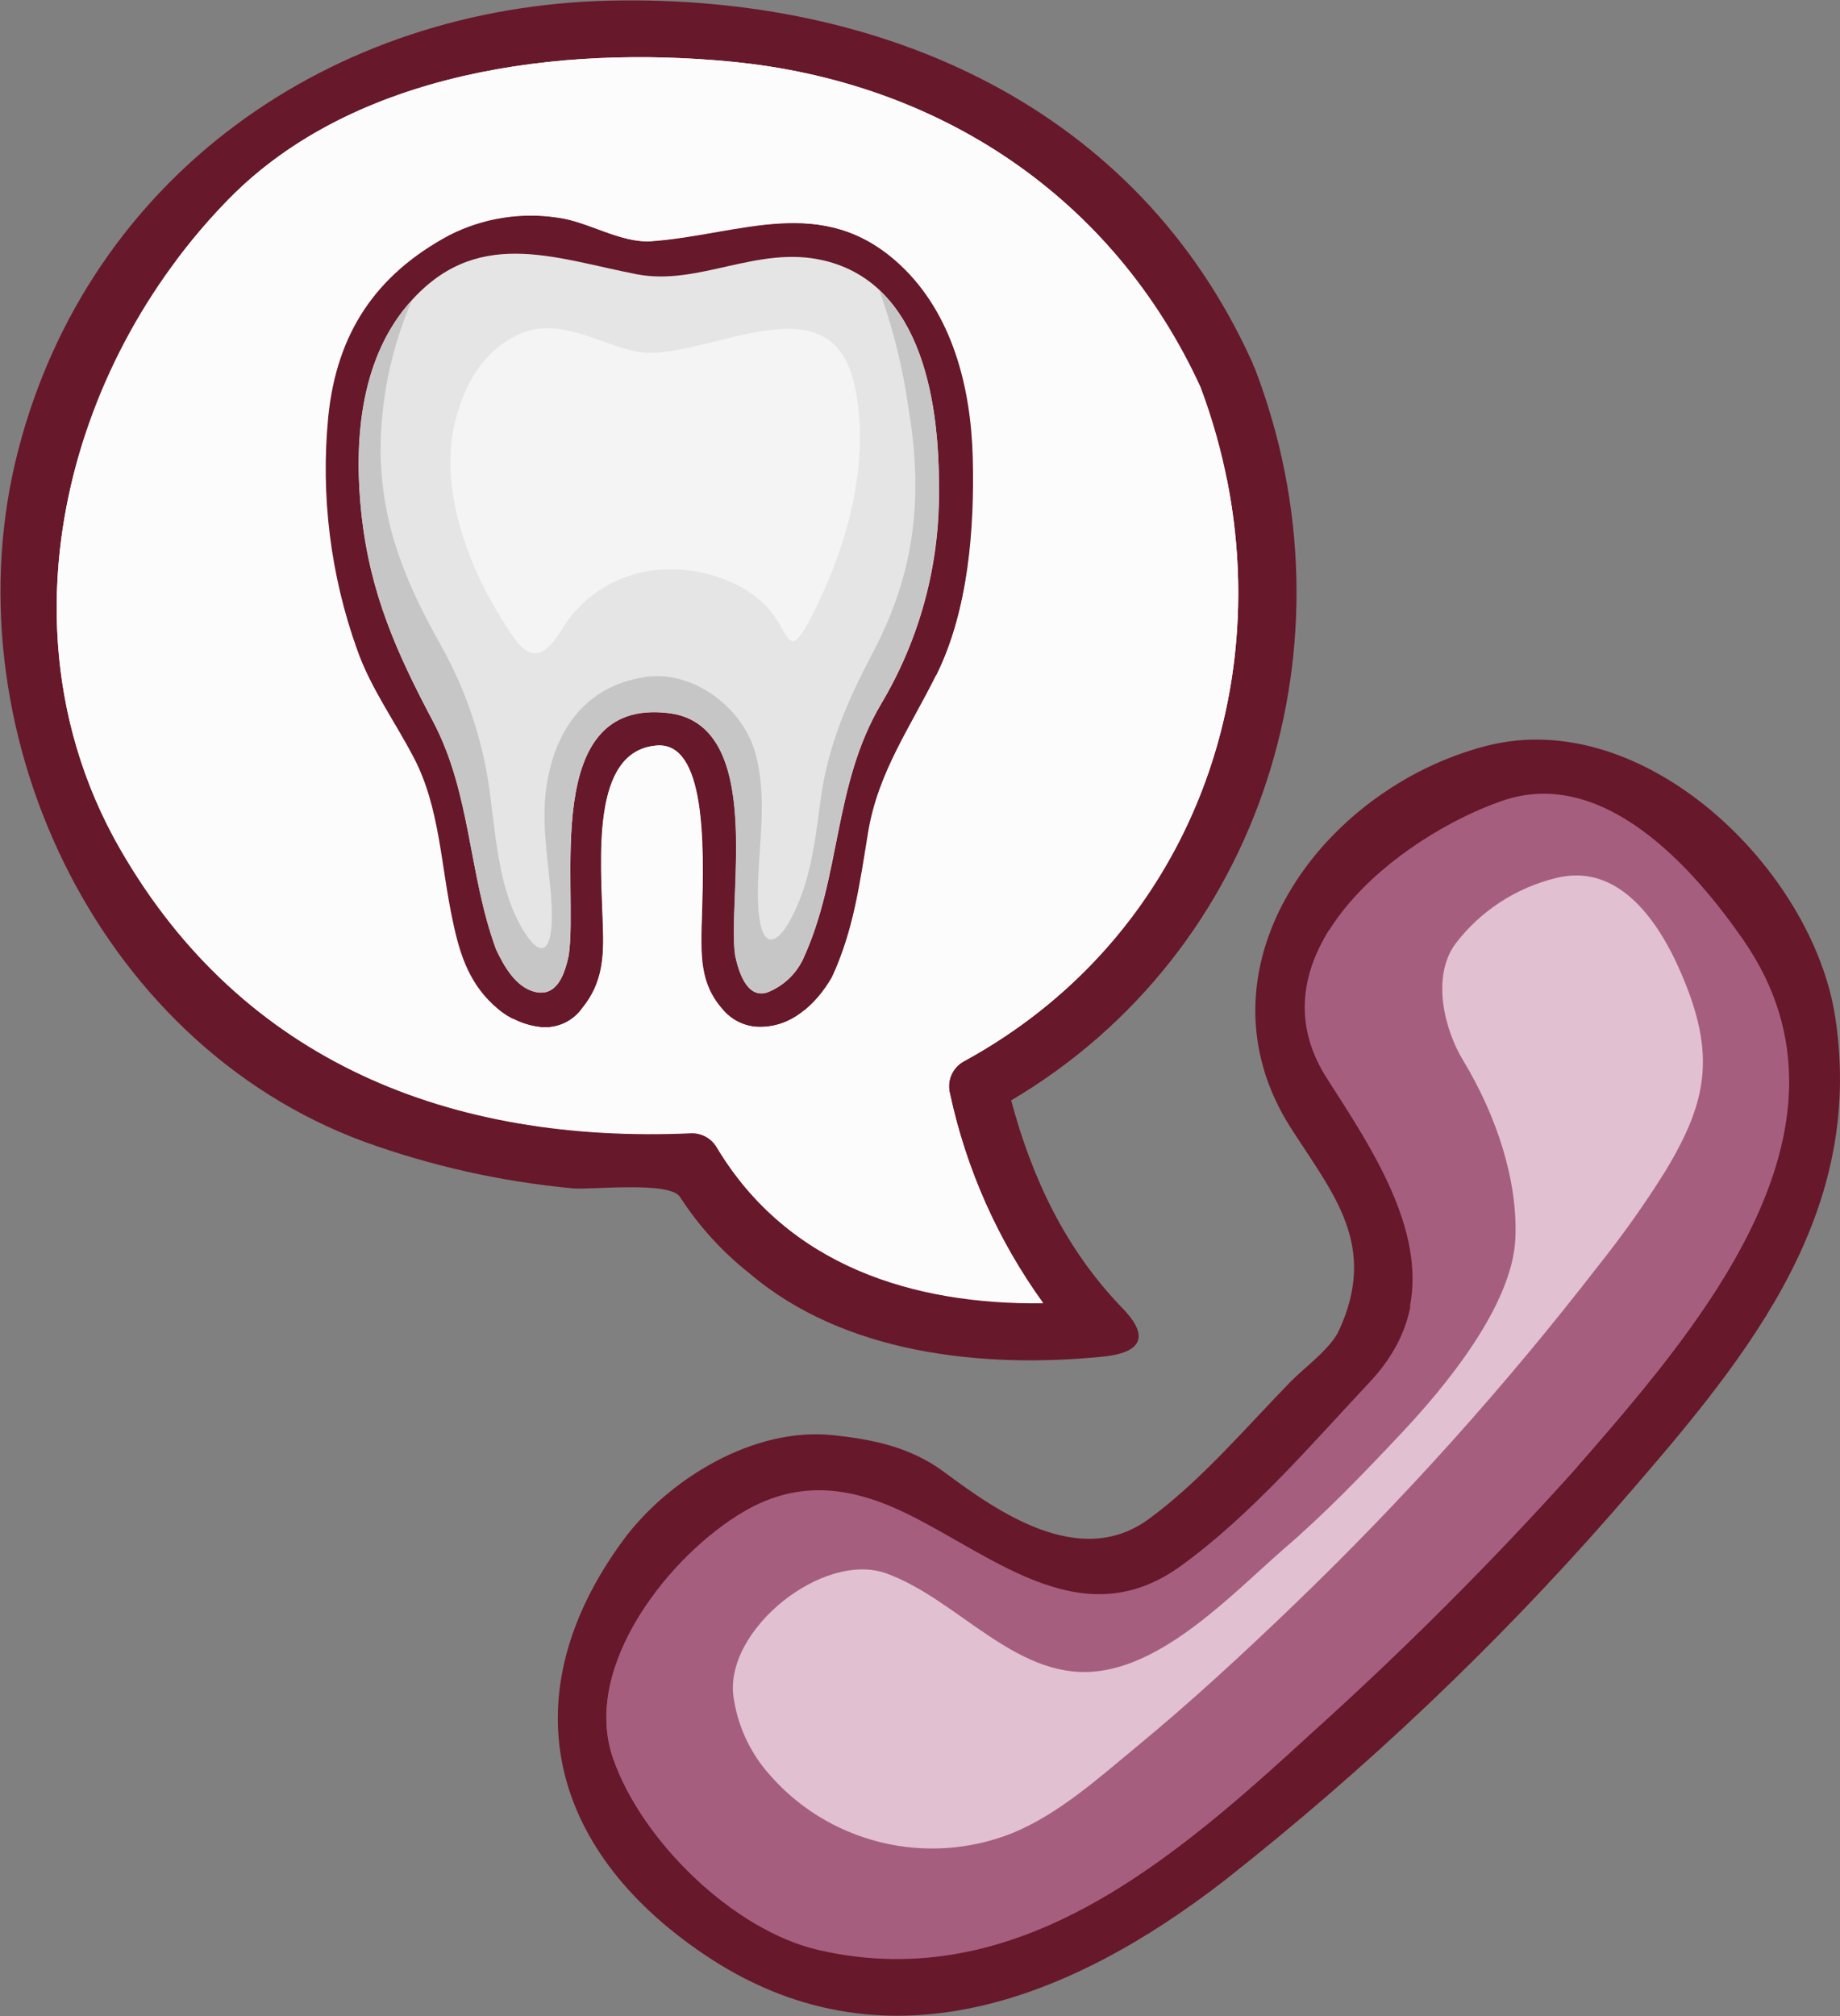 <svg width="42" height="46" viewBox="0 0 42 46" fill="none" xmlns="http://www.w3.org/2000/svg">
<rect x="0" y="0" width="42" height="46" fill="#808080" stroke="none"/>
<g clip-path="url(#clip0_53_923)">
<path d="M33.926 17.019C30.148 17.995 27.144 22.121 29.472 25.748C30.438 27.253 31.458 28.413 30.564 30.356C30.369 30.776 29.776 31.202 29.459 31.526C28.437 32.573 27.39 33.811 26.207 34.67C24.637 35.803 22.773 34.496 21.556 33.59C20.793 33.022 19.935 32.842 19.012 32.746C17.2 32.553 15.243 33.754 14.216 35.154C11.664 38.638 12.487 42.169 16.056 44.582C20.142 47.357 24.438 45.635 27.976 42.887C31.174 40.369 34.131 37.564 36.809 34.508C39.689 31.192 42.602 27.872 41.892 23.213C41.381 19.84 37.532 16.089 33.926 17.019Z" fill="#68182B"/>
<path d="M15.524 27.314C15.952 27.975 16.485 28.562 17.105 29.052C19.271 30.897 22.43 31.225 25.158 30.956C26.242 30.849 26.122 30.364 25.622 29.849C24.325 28.513 23.553 26.875 23.081 25.107C28.849 21.698 31.021 14.619 28.648 8.419C28.637 8.39 28.623 8.362 28.607 8.335C28.607 8.311 28.592 8.288 28.582 8.264C25.953 2.441 20.15 -0.117 13.948 0.014C7.547 0.149 2.038 4.015 0.416 10.272C-1.198 16.497 2.125 23.779 8.323 26.054C9.849 26.605 11.441 26.961 13.058 27.113C13.455 27.158 15.296 26.937 15.524 27.314Z" fill="#68182B"/>
<path d="M21.985 24.224C27.57 21.188 29.583 14.638 27.405 8.834C25.419 4.509 21.455 1.865 16.701 1.408C12.808 1.029 8.101 1.613 5.226 4.538C1.446 8.387 -0.062 14.486 2.743 19.364C5.548 24.242 10.307 26.095 15.795 25.847C15.91 25.846 16.022 25.876 16.122 25.933C16.221 25.989 16.304 26.07 16.362 26.169C17.984 28.878 20.855 29.762 23.809 29.727C22.777 28.297 22.053 26.672 21.683 24.953C21.646 24.816 21.656 24.67 21.711 24.538C21.765 24.407 21.861 24.296 21.985 24.224ZM21.364 15.411C20.766 16.616 20.04 17.63 19.815 18.993C19.628 20.137 19.482 21.248 18.987 22.299C18.633 22.914 18.029 23.478 17.274 23.43C17.125 23.421 16.98 23.381 16.846 23.314C16.713 23.247 16.595 23.154 16.498 23.041C15.96 22.438 15.987 21.811 16.018 20.836C16.066 19.29 16.107 16.919 14.984 17.011C13.474 17.136 13.714 19.6 13.761 21.137C13.784 21.817 13.761 22.422 13.294 22.996C13.19 23.146 13.047 23.266 12.881 23.344C12.714 23.421 12.53 23.453 12.346 23.437C11.988 23.399 11.649 23.257 11.374 23.027C10.726 22.492 10.499 21.797 10.34 21.035C10.062 19.774 10.044 18.417 9.44 17.278C9.012 16.458 8.465 15.706 8.157 14.837C7.543 13.13 7.317 11.311 7.493 9.508C7.685 7.604 8.577 6.265 10.261 5.364C11.026 4.976 11.895 4.837 12.744 4.968C13.432 5.058 14.179 5.556 14.874 5.505C16.904 5.355 18.772 4.4 20.541 6.03C21.755 7.149 22.177 8.85 22.218 10.449C22.26 12.047 22.111 13.925 21.372 15.411H21.364Z" fill="#FCFCFC"/>
<path d="M12.982 21.801C12.895 22.199 12.729 22.758 12.206 22.631C11.769 22.523 11.5 22.039 11.322 21.66C10.691 19.94 10.755 18.112 9.885 16.462C9.047 14.88 8.451 13.55 8.252 11.748C8.074 10.137 8.201 8.276 9.287 6.979C10.834 5.134 12.638 5.89 14.531 6.257C15.954 6.532 17.291 5.589 18.799 5.942C21.108 6.483 21.445 9.319 21.434 11.225C21.442 12.924 20.987 14.593 20.117 16.056C19.014 17.913 19.209 20.006 18.321 21.908C18.154 22.244 17.867 22.506 17.516 22.645C17.034 22.801 16.854 22.131 16.782 21.803C16.591 20.502 17.491 16.509 15.239 16.269C12.324 15.935 13.211 20.239 12.982 21.801Z" fill="#E5E5E5"/>
<path d="M35.885 33.6C34.014 35.675 32.035 37.652 29.958 39.523C26.832 42.393 23.244 45.539 18.689 44.494C16.726 44.043 14.643 41.989 13.995 40.128C13.257 38.011 15.3 35.474 16.97 34.494C18.286 33.719 19.523 33.951 20.76 34.566C22.756 35.562 24.738 37.328 26.948 35.734C28.547 34.58 29.947 32.94 31.292 31.506C33.379 29.251 31.617 26.66 30.311 24.627C28.47 21.758 31.966 19.077 34.283 18.274C36.6 17.47 38.659 19.807 39.803 21.461C42.798 25.804 38.62 30.46 35.885 33.6Z" fill="#A65E7F"/>
<path d="M20.071 6.624C20.387 7.499 20.611 8.405 20.739 9.325C21.077 11.346 20.886 13.068 19.924 14.89C19.337 16.005 18.89 17.026 18.727 18.282C18.604 19.204 18.503 20.108 18.064 20.946C17.651 21.727 17.237 21.686 17.307 20.022C17.349 19.065 17.494 18.177 17.256 17.235C16.991 16.169 15.83 15.269 14.701 15.451C13.362 15.667 12.677 16.646 12.479 17.911C12.361 18.659 12.479 19.438 12.555 20.184C12.698 21.541 12.466 22.043 11.97 21.268C11.418 20.405 11.331 19.235 11.202 18.253C11.063 17.019 10.678 15.824 10.071 14.738C9.264 13.304 8.712 11.994 8.687 10.317C8.685 9.127 8.928 7.948 9.403 6.854C9.363 6.895 9.326 6.932 9.287 6.977C8.205 8.274 8.079 10.135 8.252 11.746C8.459 13.55 9.047 14.88 9.885 16.46C10.755 18.11 10.691 19.944 11.322 21.658C11.5 22.037 11.769 22.52 12.206 22.629C12.729 22.756 12.895 22.197 12.982 21.799C13.211 20.237 12.324 15.941 15.234 16.265C17.487 16.511 16.587 20.504 16.778 21.799C16.85 22.127 17.03 22.797 17.512 22.641C17.863 22.502 18.15 22.24 18.317 21.904C19.204 20.002 19.01 17.909 20.113 16.052C20.982 14.589 21.438 12.92 21.43 11.221C21.449 9.748 21.242 7.717 20.071 6.624Z" fill="#C6C6C6"/>
<path d="M19.488 8.719C18.898 6.259 15.936 8.35 14.469 8.01C13.61 7.805 12.696 7.208 11.8 7.649C11.043 8.022 10.652 8.69 10.427 9.475C9.949 11.115 10.718 13.109 11.736 14.556C12.166 15.171 12.495 14.888 12.808 14.388C13.05 13.977 13.394 13.634 13.807 13.39C14.22 13.146 14.688 13.01 15.168 12.994C16.081 12.945 17.222 13.332 17.721 14.126C18.009 14.581 18.048 14.945 18.447 14.212C19.32 12.578 19.916 10.506 19.488 8.719Z" fill="#F4F4F4"/>
<path d="M32.322 29.497C33.344 26.648 30.589 23.877 30.34 21.215C29.701 22.24 29.513 23.414 30.303 24.627C31.294 26.171 32.544 28.042 32.178 29.833C32.227 29.723 32.281 29.614 32.322 29.497Z" fill="#A65E7F"/>
<path d="M40.163 22.07C40.196 22.466 40.196 22.864 40.163 23.26C39.968 25.494 38.843 27.55 37.604 29.378C35.428 32.586 32.5 35.406 29.782 38.16C27.194 40.782 23.782 43.817 19.784 43.215C16.68 42.745 14.636 39.673 14.701 36.709C14.001 37.771 13.604 39.009 14.001 40.12C14.649 41.981 16.732 44.035 18.695 44.485C23.247 45.531 26.838 42.379 29.964 39.515C32.042 37.644 34.02 35.667 35.891 33.592C38.483 30.608 42.405 26.234 40.163 22.07Z" fill="#A65E7F"/>
<path d="M35.517 20.034C34.602 20.257 33.794 20.785 33.226 21.528C32.662 22.291 32.978 23.506 33.396 24.193C34.153 25.443 34.648 26.923 34.59 28.257C34.523 29.79 32.98 31.649 31.989 32.7C31.12 33.625 30.235 34.545 29.277 35.365C28.108 36.39 26.573 38.013 24.956 38.142C23.156 38.285 21.852 36.488 20.237 35.902C18.788 35.373 16.513 37.199 16.745 38.732C16.837 39.367 17.109 39.962 17.529 40.45C18.194 41.231 19.09 41.785 20.091 42.032C21.092 42.28 22.146 42.208 23.104 41.827C24.169 41.391 25.073 40.571 25.948 39.851C27.19 38.827 28.377 37.732 29.544 36.609C32.043 34.205 34.362 31.623 36.48 28.884C37.032 28.194 37.543 27.474 38.011 26.726C39.011 25.07 39.197 23.969 38.258 21.949C37.703 20.778 36.814 19.708 35.517 20.034Z" fill="#E1C0D2"/>
<path d="M21.985 24.224C26.919 21.545 29.062 16.126 27.997 10.902C28.113 12.199 28.078 13.506 27.893 14.796C27.361 18.485 24.736 21.584 21.521 23.375C20.795 23.785 20.595 24.291 20.928 25.525C21.252 26.722 21.619 27.679 22.134 28.462C22.394 28.862 22.547 29.077 21.968 28.95C20.038 28.572 18.325 27.481 17.177 25.898C16.763 25.359 16.337 25.078 15.584 25.156C11.076 25.566 6.858 24.144 4.152 20.309C2.058 17.339 1.305 13.472 1.957 9.893C0.923 12.984 1.034 16.407 2.741 19.374C5.534 24.234 10.305 26.105 15.793 25.857C15.908 25.857 16.02 25.886 16.12 25.943C16.219 25.999 16.302 26.081 16.36 26.179C17.982 28.888 20.853 29.772 23.807 29.737C22.774 28.304 22.051 26.676 21.683 24.953C21.646 24.816 21.656 24.67 21.711 24.538C21.765 24.407 21.861 24.296 21.985 24.224Z" fill="#FCFCFC"/>
<path d="M9.895 4.681C8.149 5.247 7.272 6.772 6.887 8.454C6.397 10.606 6.732 12.92 7.526 14.958C7.94 16.032 8.614 16.958 9.231 17.927C9.596 18.519 9.892 19.151 10.112 19.809C9.978 18.927 9.837 18.05 9.425 17.271C8.997 16.452 8.451 15.7 8.143 14.831C7.529 13.124 7.302 11.305 7.479 9.502C7.671 7.598 8.563 6.259 10.247 5.357C11.011 4.969 11.88 4.831 12.729 4.962C13.418 5.052 14.165 5.55 14.86 5.499C16.889 5.349 18.758 4.394 20.526 6.024C21.741 7.143 22.163 8.844 22.204 10.442C22.245 12.041 22.109 13.916 21.377 15.402C20.779 16.608 20.052 17.622 19.827 18.985C19.657 20.022 19.519 21.035 19.124 21.996C20.129 20.813 20.057 18.995 20.849 17.597C21.987 15.593 22.701 13.691 22.829 11.363C22.932 9.504 22.601 7.501 21.42 6.007C20.179 4.447 18.342 4.304 16.54 4.728C15.077 5.071 14.092 4.626 12.713 4.279C11.794 4.058 10.755 4.404 9.895 4.681Z" fill="#FCFCFC"/>
<path d="M16.701 1.408C12.808 1.029 8.101 1.613 5.226 4.538C4.79 4.983 4.385 5.458 4.013 5.958C4.743 5.19 5.579 4.527 6.496 3.99C8.997 2.525 12.046 1.982 14.918 2.033C20.05 2.123 24.449 4.745 27.32 8.67C25.311 4.445 21.395 1.865 16.701 1.408Z" fill="#FCFCFC"/>
<path d="M18.366 23.045C18.068 23.308 17.679 23.446 17.28 23.43C17.131 23.421 16.986 23.381 16.852 23.314C16.719 23.247 16.601 23.154 16.505 23.041C15.967 22.438 15.994 21.811 16.025 20.836C16.072 19.29 16.114 16.919 14.99 17.011C13.48 17.136 13.72 19.6 13.768 21.137C13.79 21.817 13.768 22.422 13.3 22.996C13.195 23.147 13.052 23.268 12.884 23.345C12.716 23.423 12.531 23.454 12.346 23.436C12.117 23.412 11.895 23.342 11.693 23.232C12.106 23.588 12.615 23.767 13.17 23.514C14.75 22.799 14.258 20.555 14.169 19.21C14.145 18.815 14.22 18.42 14.388 18.061C14.458 17.922 14.578 17.816 14.725 17.761C14.871 17.707 15.032 17.709 15.176 17.767C15.286 17.826 15.38 17.91 15.452 18.011C15.524 18.111 15.571 18.227 15.59 18.35C15.847 19.887 14.692 22.859 16.625 23.678C17.413 24.017 17.977 23.676 18.366 23.045Z" fill="#FCFCFC"/>
</g>
<defs>
<clipPath id="clip0_53_923">
<rect width="42" height="46" fill="white"/>
</clipPath>
</defs>
</svg>
